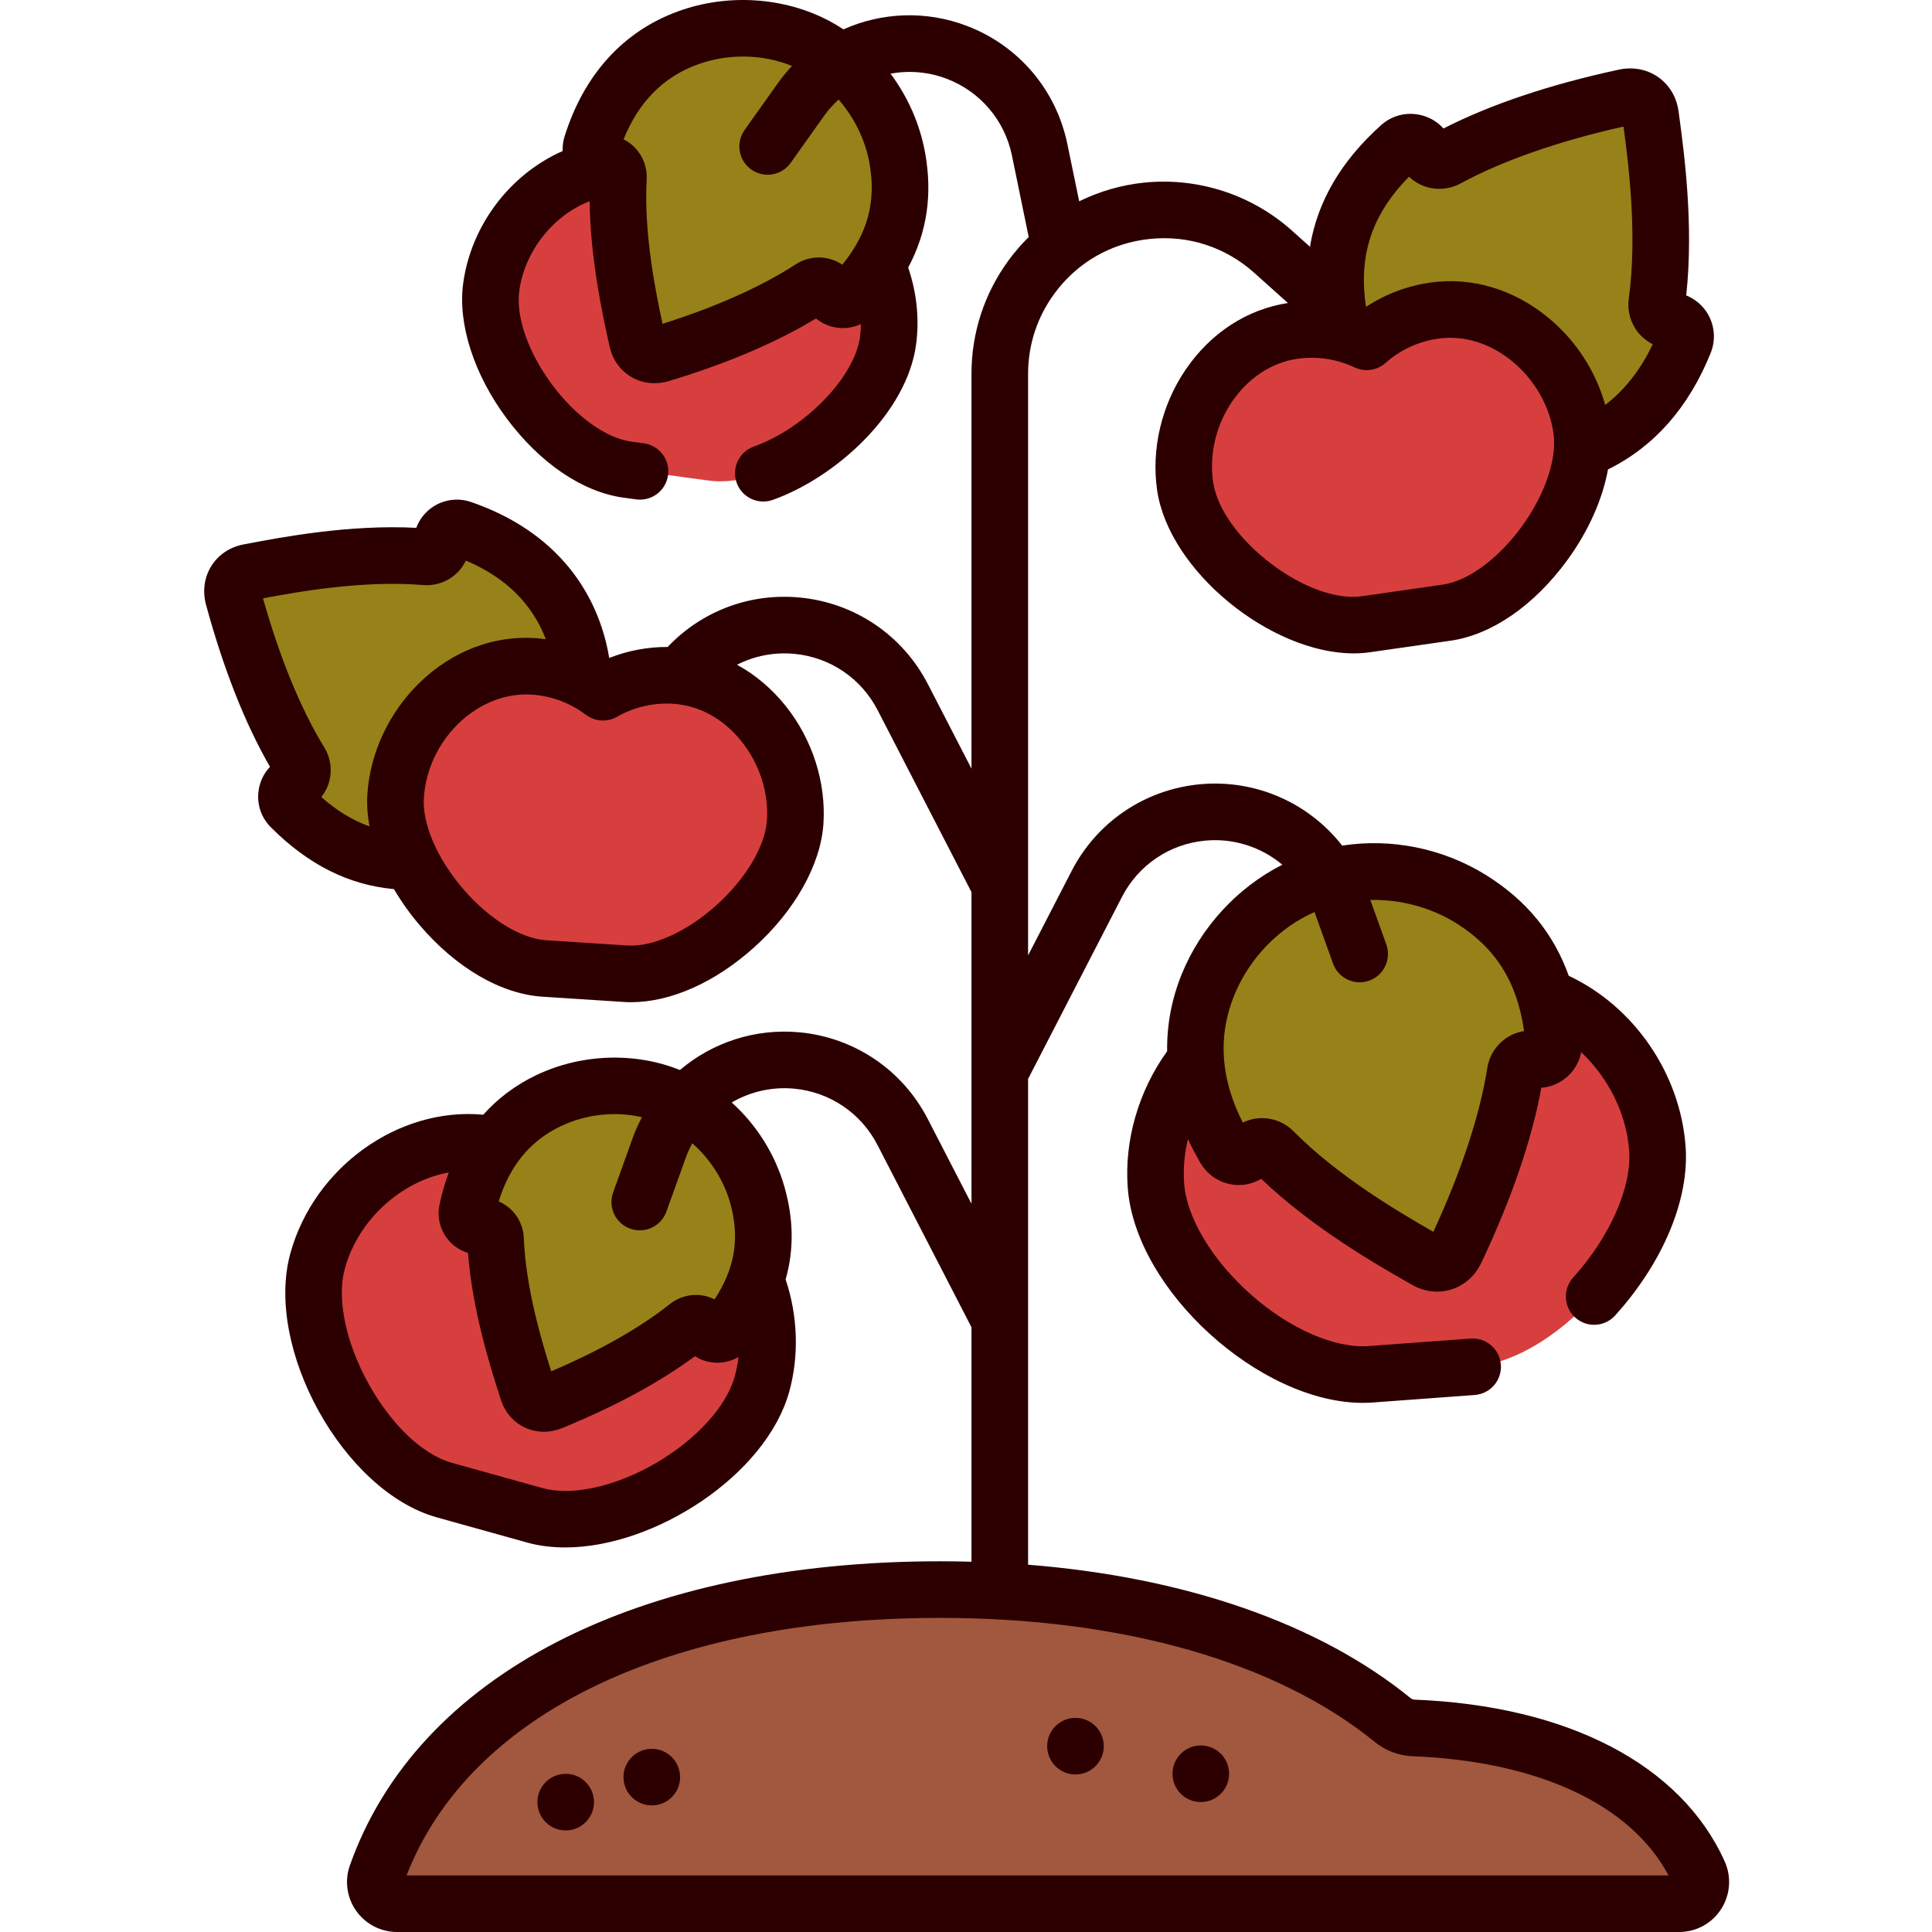 <svg width="123" height="123" viewBox="0 0 123 123" fill="none" xmlns="http://www.w3.org/2000/svg">
<path d="M49.565 11.873C47.908 11.65 46.301 11.938 44.901 12.614C43.729 11.591 42.255 10.888 40.599 10.665C36.098 10.058 31.88 13.788 31.273 18.289C30.667 22.79 35.453 29.292 39.953 29.899C41.61 30.122 43.436 30.369 45.093 30.592C49.593 31.199 55.931 26.195 56.537 21.695C57.145 17.195 54.066 12.48 49.565 11.873Z" fill="#D73F3F"/>
<path d="M38.497 10.382C39 10.386 39.4 10.807 39.372 11.309C39.146 15.373 40.134 19.683 40.566 21.662C40.718 22.357 41.333 22.761 42.084 22.533C44.005 21.951 48.226 20.573 51.646 18.335C52.066 18.06 52.63 18.195 52.885 18.627L52.901 18.653C53.2 19.16 53.901 19.237 54.305 18.809C56.682 16.288 57.748 13.499 57.126 10.056C56.587 7.076 54.654 4.359 51.973 2.935C49.477 1.61 46.416 1.451 43.772 2.42C40.593 3.586 38.649 6.067 37.66 9.237C37.484 9.803 37.904 10.379 38.497 10.382Z" fill="#968218"/>
<path d="M42.107 75.827C40.253 75.31 38.374 75.385 36.669 75.934C35.495 74.582 33.925 73.546 32.071 73.03C27.034 71.625 21.633 75.213 20.228 80.251C18.824 85.288 23.254 93.463 28.291 94.867C30.146 95.384 32.19 95.954 34.044 96.471C39.082 97.875 47.102 93.171 48.506 88.133C49.91 83.096 47.144 77.231 42.107 75.827Z" fill="#D73F3F"/>
<path d="M30.637 78.079C31.113 78.037 31.529 78.4 31.547 78.877C31.696 82.74 33.016 86.728 33.602 88.56C33.807 89.204 34.425 89.531 35.115 89.249C36.879 88.526 40.748 86.847 43.782 84.424C44.154 84.127 44.7 84.203 44.98 84.589L44.997 84.613C45.325 85.065 45.995 85.076 46.339 84.635C48.361 82.039 49.12 79.306 48.224 76.105C47.448 73.336 45.377 70.939 42.714 69.832C40.236 68.802 37.327 68.925 34.913 70.078C32.011 71.465 30.394 73.984 29.743 77.07C29.627 77.621 30.076 78.128 30.637 78.079Z" fill="#968218"/>
<path d="M94.407 62.857C92.314 63.011 90.414 63.78 88.868 64.973C87.163 64.02 85.171 63.536 83.078 63.691C77.391 64.109 73.174 69.784 73.592 75.471C74.011 81.158 81.574 87.91 87.261 87.492C89.354 87.338 91.662 87.167 93.755 87.013C99.442 86.595 105.935 78.808 105.516 73.121C105.097 67.434 100.094 62.438 94.407 62.857Z" fill="#D73F3F"/>
<path d="M79.607 73.316C79.996 72.891 80.662 72.876 81.067 73.286C84.345 76.602 88.767 79.076 90.78 80.23C91.487 80.635 92.303 80.423 92.688 79.609C93.669 77.53 95.744 72.885 96.472 68.259C96.561 67.691 97.109 67.315 97.672 67.43L97.707 67.437C98.367 67.573 98.972 67.036 98.919 66.364C98.605 62.407 97.054 59.357 93.65 57.239C90.705 55.406 86.91 54.959 83.64 56.143C80.596 57.244 78.107 59.722 76.898 62.715C75.444 66.311 76.057 69.87 77.99 73.147C78.335 73.731 79.148 73.817 79.607 73.316Z" fill="#968218"/>
<path d="M28.13 34.535C28.111 35.079 27.641 35.5 27.099 35.454C22.705 35.085 18.006 36.024 15.85 36.431C15.093 36.575 14.636 37.228 14.86 38.049C15.432 40.147 16.794 44.761 19.114 48.534C19.399 48.997 19.236 49.604 18.76 49.867L18.731 49.883C18.174 50.191 18.068 50.949 18.519 51.399C21.177 54.051 24.165 55.291 27.914 54.721C31.157 54.229 34.16 52.218 35.783 49.358C37.294 46.696 37.561 43.385 36.592 40.491C35.426 37.012 32.799 34.831 29.396 33.664C28.789 33.455 28.152 33.894 28.13 34.535Z" fill="#968218"/>
<path d="M106.393 20.409C105.819 20.359 105.402 19.84 105.48 19.269C106.117 14.65 105.39 9.635 105.081 7.336C104.972 6.528 104.308 6.009 103.428 6.2C101.181 6.686 96.232 7.865 92.118 10.102C91.613 10.377 90.981 10.171 90.73 9.654L90.714 9.622C90.42 9.016 89.627 8.862 89.126 9.313C86.176 11.97 84.699 15.056 85.089 19.047C85.427 22.499 87.381 25.783 90.31 27.658C93.036 29.403 96.517 29.871 99.628 29.01C103.367 27.975 105.818 25.323 107.242 21.796C107.496 21.166 107.069 20.469 106.393 20.409Z" fill="#968218"/>
<path d="M89.985 110.006C89.504 109.987 89.042 109.812 88.668 109.508C81.847 103.949 71.477 101.199 59.861 101.199C42.714 101.199 28.278 107.188 23.972 119.364C23.656 120.259 24.328 121.198 25.277 121.198H106.902C107.909 121.198 108.57 120.157 108.156 119.239C105.521 113.394 98.459 110.344 89.985 110.006Z" fill="#A2573F"/>
<path d="M91.296 19.776C89.642 20.013 88.174 20.729 87.011 21.761C85.605 21.097 83.996 20.822 82.341 21.059C77.845 21.703 74.805 26.442 75.449 30.938C76.092 35.433 82.471 40.384 86.966 39.74C88.621 39.503 90.445 39.242 92.1 39.005C96.595 38.361 101.328 31.819 100.684 27.324C100.04 22.828 95.792 19.132 91.296 19.776Z" fill="#D73F3F"/>
<path d="M42.989 43.008C41.322 42.9 39.738 43.299 38.388 44.07C37.148 43.131 35.63 42.532 33.961 42.423C29.429 42.13 25.48 46.144 25.187 50.675C24.893 55.207 30.118 61.363 34.65 61.656C36.318 61.764 38.157 61.884 39.825 61.992C44.357 62.285 50.333 56.855 50.626 52.324C50.92 47.792 47.521 43.302 42.989 43.008Z" fill="#D73F3F"/>
<path d="M109.799 118.5C107.026 112.348 99.83 108.596 90.056 108.207C90.056 108.207 90.056 108.207 90.056 108.207C89.966 108.203 89.877 108.17 89.807 108.112C83.972 103.357 75.458 100.41 65.453 99.617V68.688L71.43 57.1C72.476 55.072 74.456 53.733 76.728 53.518C78.554 53.346 80.305 53.934 81.638 55.052C78.788 56.494 76.448 59.019 75.227 62.038C74.584 63.63 74.282 65.27 74.306 66.927C72.489 69.448 71.574 72.595 71.796 75.605C72.277 82.148 80.223 89.313 86.761 89.313C86.973 89.313 87.184 89.305 87.393 89.29L93.887 88.812C94.88 88.739 95.625 87.875 95.552 86.882C95.479 85.89 94.616 85.144 93.623 85.218L87.129 85.696C84.976 85.853 82.108 84.6 79.645 82.422C77.181 80.244 75.551 77.531 75.389 75.34C75.32 74.406 75.406 73.451 75.63 72.519C75.868 73.035 76.137 73.549 76.439 74.061C76.889 74.825 77.685 75.337 78.568 75.429C79.174 75.494 79.78 75.355 80.295 75.052C83.55 78.167 87.633 80.503 89.647 81.656L89.885 81.791C90.394 82.083 90.944 82.232 91.493 82.232C91.8 82.232 92.107 82.185 92.405 82.091C93.241 81.829 93.92 81.22 94.317 80.378C96.24 76.305 97.521 72.567 98.13 69.252C98.732 69.207 99.306 68.966 99.773 68.553C100.246 68.135 100.552 67.588 100.668 66.989C102.387 68.608 103.545 70.884 103.719 73.254C103.89 75.579 102.491 78.75 100.155 81.333C99.487 82.071 99.545 83.21 100.282 83.878C100.627 84.19 101.06 84.343 101.491 84.343C101.982 84.343 102.472 84.144 102.827 83.75C105.883 80.371 107.56 76.348 107.313 72.99C106.97 68.33 104.021 64.071 99.874 62.123C98.908 59.419 97.164 57.302 94.603 55.708C91.858 54 88.574 53.353 85.449 53.835C83.337 51.13 79.951 49.594 76.389 49.931C72.889 50.261 69.838 52.324 68.226 55.448L65.453 60.826V23.803C65.453 21.95 66.033 20.182 67.13 18.689C68.591 16.701 70.747 15.466 73.2 15.213C75.654 14.958 78.017 15.726 79.854 17.372L81.995 19.291C79.382 19.692 77.07 21.198 75.477 23.541C73.951 25.788 73.29 28.577 73.665 31.193C74.404 36.354 80.904 41.597 86.179 41.597C86.532 41.597 86.881 41.573 87.222 41.524L92.355 40.789C94.967 40.415 97.671 38.55 99.774 35.672C101.129 33.818 102.024 31.79 102.374 29.885C105.309 28.44 107.508 25.946 108.912 22.468C109.244 21.645 109.165 20.703 108.702 19.946C108.384 19.427 107.906 19.03 107.352 18.806C107.843 14.326 107.213 9.664 106.902 7.364L106.866 7.094C106.744 6.188 106.284 5.413 105.57 4.911C104.854 4.408 103.957 4.239 103.047 4.437C98.644 5.389 94.898 6.647 91.897 8.18C91.495 7.73 90.956 7.421 90.344 7.301C89.466 7.131 88.583 7.375 87.919 7.973C85.368 10.27 83.876 12.825 83.398 15.71L82.259 14.688C79.693 12.389 76.259 11.274 72.829 11.628C71.382 11.778 69.988 12.187 68.706 12.816L67.953 9.168C67.242 5.725 64.859 2.917 61.577 1.656C58.956 0.65 56.129 0.782 53.698 1.869C53.412 1.682 53.12 1.504 52.817 1.343C49.915 -0.197 46.302 -0.427 43.151 0.728C39.66 2.008 37.167 4.764 35.939 8.7C35.846 8.999 35.808 9.309 35.822 9.616C32.495 11.077 29.989 14.325 29.487 18.05C29.14 20.627 30.173 23.835 32.251 26.631C34.378 29.491 37.097 31.334 39.711 31.686L40.505 31.793C40.586 31.804 40.667 31.809 40.748 31.809C41.636 31.809 42.409 31.153 42.531 30.248C42.664 29.262 41.973 28.355 40.987 28.222L40.193 28.115C38.584 27.898 36.648 26.505 35.143 24.48C33.636 22.453 32.837 20.173 33.058 18.531C33.402 15.982 35.227 13.705 37.539 12.809C37.578 16.441 38.354 19.987 38.754 21.812L38.805 22.045C38.989 22.888 39.483 23.583 40.195 24.001C40.644 24.264 41.148 24.398 41.67 24.398C41.979 24.398 42.294 24.351 42.606 24.256C46.314 23.132 49.452 21.794 51.948 20.274C52.343 20.603 52.83 20.812 53.361 20.871C53.869 20.928 54.366 20.84 54.81 20.629C54.807 20.907 54.788 21.183 54.751 21.456C54.406 24.011 51.248 27.27 47.991 28.43C47.054 28.764 46.565 29.795 46.898 30.732C47.161 31.47 47.855 31.93 48.596 31.93C48.797 31.93 49.001 31.896 49.201 31.825C53.222 30.392 57.734 26.302 58.322 21.937C58.541 20.317 58.364 18.629 57.819 17.035C59.022 14.787 59.375 12.374 58.898 9.734C58.564 7.888 57.794 6.161 56.695 4.69C57.87 4.475 59.109 4.568 60.285 5.02C62.415 5.838 63.962 7.661 64.424 9.896L65.492 15.091C65.034 15.542 64.61 16.031 64.225 16.554C62.671 18.67 61.849 21.176 61.849 23.802V48.936L59.075 43.558C57.464 40.434 54.413 38.371 50.913 38.041C47.752 37.741 44.69 38.89 42.503 41.189C41.224 41.183 39.967 41.423 38.786 41.889C38.675 41.217 38.514 40.556 38.299 39.917C37.035 36.143 34.159 33.391 29.98 31.957C29.157 31.675 28.238 31.801 27.522 32.294C27.051 32.618 26.697 33.08 26.501 33.605C22.257 33.379 17.916 34.203 15.768 34.611L15.514 34.659C14.637 34.824 13.905 35.314 13.454 36.036C13 36.762 12.882 37.644 13.121 38.52C14.235 42.606 15.601 46.066 17.189 48.82C16.799 49.229 16.544 49.753 16.462 50.333C16.34 51.2 16.626 52.053 17.246 52.672C19.637 55.058 22.204 56.344 25.081 56.605C25.549 57.402 26.103 58.184 26.74 58.927C29.059 61.633 31.9 63.283 34.533 63.454L39.708 63.789C39.865 63.8 40.023 63.805 40.184 63.805C42.701 63.804 45.529 62.548 48.02 60.306C50.609 57.976 52.256 55.035 52.424 52.44C52.595 49.802 51.72 47.073 50.025 44.951C49.136 43.84 48.083 42.953 46.921 42.321C48.031 41.754 49.29 41.507 50.575 41.628C52.846 41.843 54.827 43.182 55.873 45.21L61.849 56.797V76.637L59.066 71.24C57.454 68.115 54.403 66.053 50.903 65.722C48.071 65.456 45.348 66.373 43.288 68.122C40.408 66.965 36.997 67.084 34.136 68.451C32.827 69.076 31.7 69.924 30.766 70.967C25.379 70.467 20.018 74.294 18.493 79.766C16.806 85.817 21.856 94.943 27.808 96.602L33.56 98.206C34.324 98.418 35.137 98.518 35.98 98.518C41.71 98.518 48.771 93.891 50.242 88.617C50.88 86.324 50.799 83.786 50.017 81.455C50.549 79.582 50.527 77.648 49.958 75.618C49.367 73.508 48.176 71.624 46.586 70.188C47.758 69.507 49.137 69.176 50.564 69.31C52.836 69.525 54.816 70.864 55.862 72.891L61.849 84.499V99.427C61.191 99.409 60.529 99.398 59.861 99.398C40.613 99.398 26.561 106.638 22.273 118.764C21.931 119.733 22.081 120.813 22.675 121.653C23.271 122.496 24.244 123 25.276 123H106.902C107.986 123 108.983 122.457 109.571 121.547C110.162 120.634 110.247 119.494 109.799 118.5ZM84.867 61.344C85.203 62.281 86.237 62.768 87.172 62.431C88.108 62.094 88.595 61.062 88.258 60.126L87.241 57.295C89.14 57.256 91.075 57.757 92.699 58.767C95.207 60.328 96.598 62.526 97.029 65.642C96.615 65.708 96.215 65.865 95.865 66.108C95.238 66.543 94.81 67.224 94.692 67.977C94.221 70.974 93.034 74.577 91.253 78.422C89.209 77.251 85.241 74.943 82.348 72.017C81.823 71.486 81.099 71.185 80.352 71.185C80.335 71.185 80.318 71.185 80.3 71.185C79.89 71.193 79.488 71.292 79.124 71.469C77.707 68.698 77.52 65.983 78.568 63.388C79.526 61.019 81.415 59.068 83.688 58.065L84.867 61.344ZM89.703 11.25C90.007 11.539 90.376 11.76 90.78 11.89C91.507 12.123 92.308 12.048 92.978 11.684C95.643 10.235 99.224 8.985 103.36 8.058C103.674 10.394 104.256 14.947 103.695 19.022C103.59 19.779 103.804 20.555 104.281 21.154C104.536 21.474 104.859 21.733 105.222 21.915C104.446 23.546 103.431 24.837 102.194 25.779C101.601 23.646 100.328 21.674 98.581 20.233C96.369 18.409 93.691 17.613 91.041 17.994C89.576 18.203 88.193 18.732 86.971 19.535C86.933 19.313 86.904 19.091 86.882 18.87C86.594 15.929 87.493 13.488 89.703 11.25ZM82.596 22.843C82.901 22.799 83.207 22.778 83.512 22.778C84.453 22.778 85.383 22.985 86.242 23.391C86.894 23.7 87.668 23.588 88.207 23.109C89.147 22.275 90.304 21.739 91.552 21.561C93.187 21.327 94.869 21.843 96.289 23.014C97.7 24.177 98.652 25.842 98.901 27.58C99.136 29.22 98.355 31.506 96.865 33.547C95.376 35.584 93.453 36.992 91.844 37.222L86.711 37.958C83.237 38.453 77.742 34.24 77.232 30.683C76.704 26.991 79.21 23.328 82.596 22.843ZM53.627 16.851C53.358 16.669 53.055 16.535 52.735 16.46C52.024 16.294 51.269 16.428 50.659 16.827C48.511 18.233 45.59 19.537 42.182 20.616C41.735 18.555 40.981 14.823 41.171 11.409C41.211 10.681 40.948 9.959 40.448 9.427C40.233 9.197 39.978 9.009 39.701 8.869C40.65 6.505 42.225 4.906 44.391 4.112C46.346 3.395 48.546 3.437 50.422 4.199C50.101 4.541 49.799 4.906 49.521 5.297L47.402 8.28C46.826 9.091 47.016 10.216 47.828 10.792C48.638 11.369 49.764 11.178 50.34 10.367L52.459 7.384C52.734 6.996 53.048 6.65 53.387 6.338C54.379 7.474 55.082 8.884 55.352 10.376C55.792 12.81 55.259 14.84 53.627 16.851ZM26.734 43.443C24.779 45.328 23.56 47.922 23.389 50.559C23.346 51.215 23.395 51.904 23.527 52.611C22.467 52.238 21.457 51.624 20.456 50.744C20.692 50.447 20.868 50.102 20.966 49.73C21.156 49.006 21.041 48.226 20.649 47.588C19.164 45.173 17.818 41.9 16.743 38.094C18.958 37.676 23.146 36.928 26.948 37.248C27.695 37.31 28.444 37.061 29.005 36.563C29.282 36.318 29.504 36.019 29.661 35.69C32.172 36.747 33.879 38.427 34.749 40.694C34.526 40.664 34.303 40.64 34.078 40.625C31.406 40.451 28.798 41.453 26.734 43.443ZM47.21 47.202C48.352 48.631 48.941 50.455 48.828 52.208C48.721 53.861 47.487 55.938 45.61 57.629C43.734 59.316 41.56 60.3 39.941 60.194L34.766 59.859C33.145 59.754 31.118 58.499 29.477 56.583C27.832 54.665 26.877 52.446 26.985 50.792C27.218 47.198 30.216 44.211 33.497 44.211C33.612 44.211 33.729 44.215 33.844 44.222C35.102 44.304 36.297 44.748 37.3 45.507C37.874 45.942 38.654 45.993 39.281 45.635C40.373 45.012 41.615 44.725 42.873 44.807C44.52 44.914 46.061 45.764 47.21 47.202ZM47.014 86.393C46.966 86.82 46.885 87.241 46.771 87.649C46.24 89.553 44.31 91.665 41.734 93.159C39.16 94.652 36.4 95.257 34.528 94.735L28.776 93.131C24.769 92.014 20.823 84.831 21.964 80.734C22.836 77.606 25.585 75.188 28.573 74.642C28.33 75.291 28.132 75.977 27.98 76.697C27.808 77.512 28.035 78.371 28.588 78.994C28.913 79.361 29.334 79.626 29.794 79.767C30.075 83.456 31.237 87.084 31.817 88.892L31.885 89.108C32.142 89.913 32.688 90.544 33.422 90.887C33.801 91.063 34.208 91.152 34.622 91.152C35.013 91.152 35.411 91.073 35.798 90.915C39.185 89.528 42.022 87.992 44.244 86.341C44.65 86.604 45.127 86.751 45.63 86.76C46.128 86.764 46.602 86.635 47.014 86.393ZM45.493 82.725C45.232 82.593 44.949 82.503 44.656 82.464C43.947 82.368 43.218 82.568 42.658 83.015C41.328 84.077 38.955 85.66 35.093 87.304C34.483 85.381 33.471 81.987 33.348 78.806C33.32 78.089 32.995 77.406 32.457 76.932C32.245 76.746 32.006 76.596 31.751 76.487C32.437 74.232 33.759 72.625 35.69 71.703C37.306 70.931 39.17 70.734 40.871 71.127C40.642 71.556 40.441 72.005 40.272 72.474L39.035 75.918C38.698 76.854 39.184 77.886 40.121 78.223C41.057 78.56 42.089 78.073 42.426 77.137L43.664 73.693C43.778 73.376 43.917 73.075 44.072 72.786C45.21 73.785 46.078 75.121 46.489 76.59C47.108 78.799 46.802 80.725 45.493 82.725ZM25.883 119.397C29.889 109.118 42.526 103.002 59.861 103.002C71.45 103.002 81.277 105.809 87.531 110.906C88.202 111.453 89.048 111.773 89.913 111.808C97.931 112.127 103.826 114.882 106.227 119.397H25.883Z" fill="#2C0000"/>
<path d="M36.016 116.533C37.011 116.533 37.817 115.727 37.817 114.731C37.817 113.736 37.011 112.93 36.016 112.93C35.02 112.93 34.214 113.736 34.214 114.731C34.214 115.727 35.02 116.533 36.016 116.533Z" fill="#2C0000"/>
<path d="M41.496 114.941C42.491 114.941 43.298 114.135 43.298 113.14C43.298 112.145 42.491 111.338 41.496 111.338C40.501 111.338 39.694 112.145 39.694 113.14C39.694 114.135 40.501 114.941 41.496 114.941Z" fill="#2C0000"/>
<path d="M76.448 114.727C77.443 114.727 78.25 113.92 78.25 112.925C78.25 111.93 77.443 111.123 76.448 111.123C75.453 111.123 74.647 111.93 74.647 112.925C74.647 113.92 75.453 114.727 76.448 114.727Z" fill="#2C0000"/>
<path d="M68.47 112.971C69.465 112.971 70.272 112.164 70.272 111.169C70.272 110.174 69.465 109.367 68.47 109.367C67.475 109.367 66.668 110.174 66.668 111.169C66.668 112.164 67.475 112.971 68.47 112.971Z" fill="#2C0000"/>
</svg>
